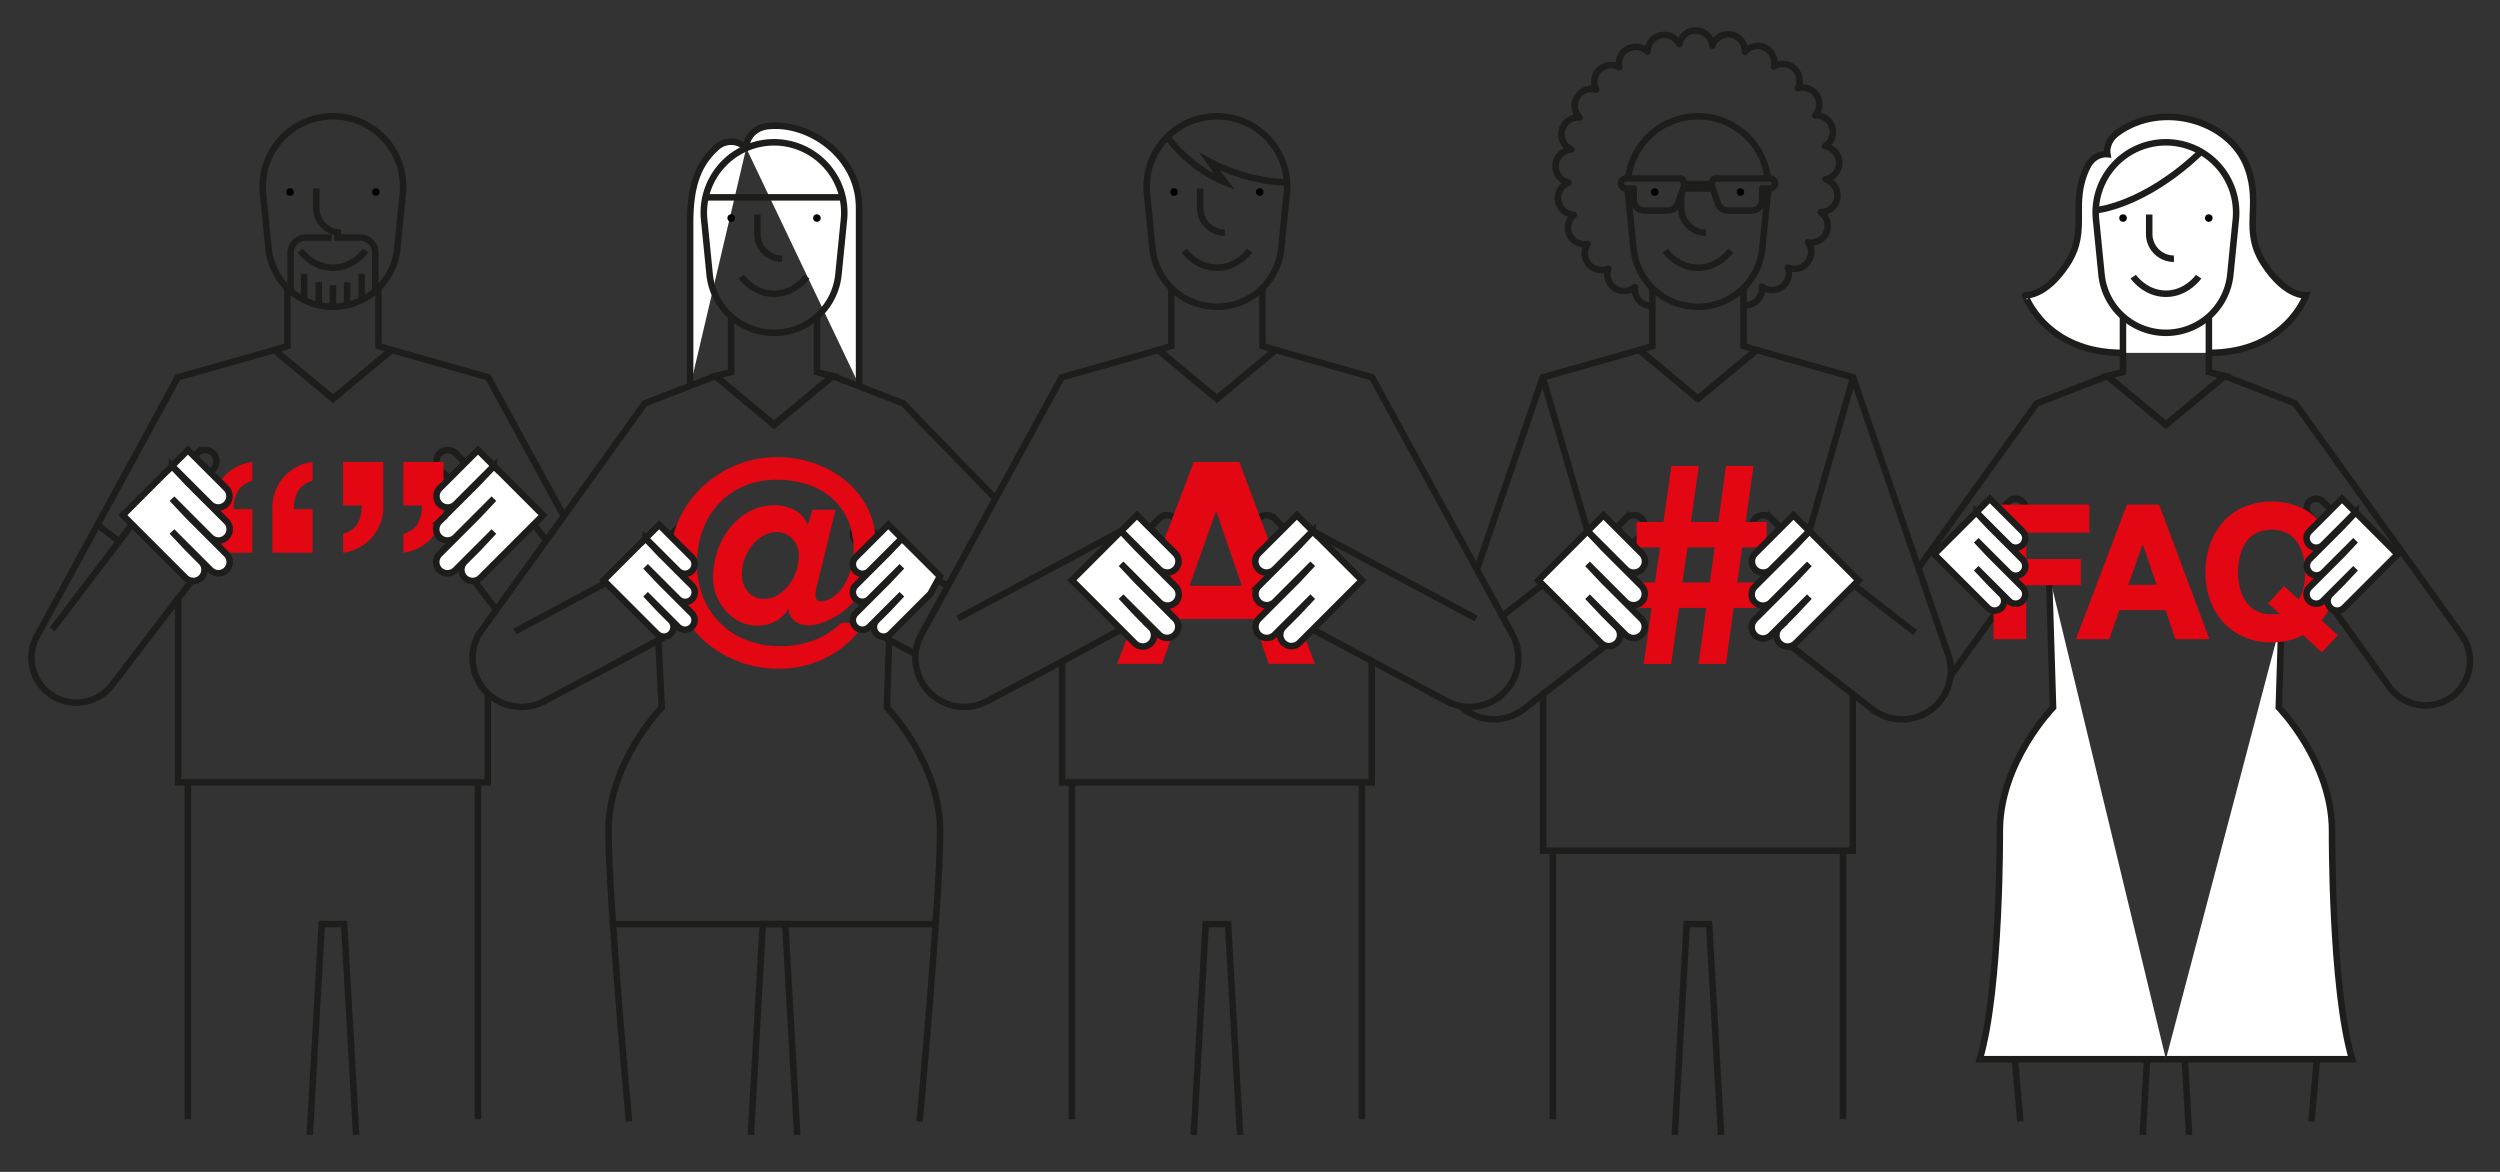 <svg id="Layer_1" data-name="Layer 1" xmlns="http://www.w3.org/2000/svg" viewBox="0 0 1920 900"><rect x="0" y="0" width="1920" height="900" fill="#333333" stroke="none"/><defs><style>.cls-1{fill:#fff;}.cls-1,.cls-2,.cls-4{stroke:#1d1d1b;stroke-width:5px;}.cls-1,.cls-2,.cls-5{stroke-miterlimit:10;}.cls-2,.cls-4{fill:none;}.cls-3,.cls-5{fill:#e30613;}.cls-4{stroke-linejoin:round;}.cls-5{stroke:#e30613;stroke-width:3px;}</style></defs><title>cf-</title><path class="cls-1" d="M1696.34,271c59.56,0,74.72-44.22,74.72-44.22s-15.46,1.76-32.41-24.39-1.63-43.72-12.5-73.7C1712.85,92,1659.88,77.22,1626,102.17c-9.41,6.94-7.6,16.18-7.6,16.18s-10-1-15.24,9.59c-14.21,28.55,1.54,48.25-15.4,74.4s-32.41,24.39-32.41,24.39S1570.54,271,1630.1,271"/><path class="cls-2" d="M1547,401.85l-10.41-10.41,6.25-6.25a7.36,7.36,0,0,1,10.41,0h0a7.36,7.36,0,0,1,0,10.41Z"/><polyline class="cls-2" points="1473.49 435.98 1564.23 309.79 1618.43 288.77 1663.43 326.18"/><line class="cls-2" x1="1535.01" y1="467.53" x2="1498.07" y2="518.9"/><path class="cls-1" d="M530,297.06V171.56c0-28.22,5.69-45.39,20.72-58.69a16.37,16.37,0,0,1,22.38.84h0"/><path class="cls-1" d="M573.1,113.71h0c0-8.69,7.11-15.63,15.73-16.73,32.62-4.17,70.93,23.17,70.93,62.29V295.64"/><path class="cls-2" d="M973.91,417.7l12.2-12.2-7.32-7.32a8.63,8.63,0,0,0-12.2,0h0a8.63,8.63,0,0,0,0,12.2Z"/><line class="cls-2" x1="1008.16" y1="483.42" x2="1053.47" y2="507.68"/><line class="cls-2" x1="1008.16" y1="407.85" x2="1133.58" y2="474.98"/><path class="cls-2" d="M1161.55,487.42,1053.77,289.79l-74.2-21-45,37.42-45-37.42-74.2,21L707.59,487.42a37.5,37.5,0,0,0,15,50.88h0a37.47,37.47,0,0,0,35.68.13c6.22-3.33,57.43-30.41,57.43-30.41v92.91h237.8V507.68l57.43,30.74a37.47,37.47,0,0,0,35.68-.13h0A37.5,37.5,0,0,0,1161.55,487.42Z"/><path class="cls-2" d="M895.23,417.7,883,405.5l7.32-7.32a8.63,8.63,0,0,1,12.2,0h0a8.63,8.63,0,0,1,0,12.2Z"/><path class="cls-2" d="M934.57,235.59h0a49.71,49.71,0,0,1-49.47-44.77l-4.21-42.21a54,54,0,0,1,53.68-59.31h0a54,54,0,0,1,53.68,59.31L984,190.82a49.71,49.71,0,0,1-49.47,44.77Z"/><polyline class="cls-2" points="899.58 221.5 899.58 265.77 889.57 268.77 934.57 306.18 979.57 268.77 969.56 265.77 969.56 221.5"/><line class="cls-2" x1="860.98" y1="483.42" x2="815.67" y2="508.01"/><line class="cls-2" x1="860.98" y1="407.85" x2="735.55" y2="474.98"/><line class="cls-2" x1="823.19" y1="600.92" x2="823.19" y2="859.52"/><line class="cls-2" x1="1045.95" y1="600.92" x2="1045.95" y2="859.52"/><polyline class="cls-2" points="952.37 871.63 943.17 709.69 925.97 709.69 916.77 871.63"/><path class="cls-2" d="M921.73,144.75v14.94a19,19,0,0,0,19,19h0"/><path class="cls-2" d="M959.68,192.45s-9,13.14-25.11,13.14-25.11-13.14-25.11-13.14"/><path class="cls-2" d="M896.38,105.16s16.75,23.77,44.35,34.79c-7-8.81-11.92-15.88-11.92-15.88s28.23,15.88,59.71,15.88"/><path class="cls-3" d="M916.81,354.77h35l58,155.09H974.37l-11.73-34.54h-58l-12.16,34.54H857.95Zm-3.26,95.14h40.19L934.19,393h-.43Z"/><path class="cls-1" d="M1008.16,407.85l-12.2,13h0l-29.37,29.37a8.63,8.63,0,0,0,12.2,12.2L1008.16,433h0L996,446,966.59,475.4a8.63,8.63,0,0,0,12.2,12.2l29.37-29.37h0l-12.2,13-10.4,10.4a8.63,8.63,0,0,0,12.2,12.2l10.4-10.4,37.79-37.79Z"/><path class="cls-1" d="M1008.16,407.85,996,395.65,966.59,425a8.63,8.63,0,0,0,0,12.2h0a8.63,8.63,0,0,0,12.2,0l29.37-29.37Z"/><path class="cls-1" d="M861,407.85l12.2,13h0l29.37,29.37a8.63,8.63,0,1,1-12.2,12.2L861,433h0l12.2,13,29.37,29.37a8.63,8.63,0,0,1-12.2,12.2L861,458.23h0l12.2,13,10.4,10.4a8.63,8.63,0,1,1-12.2,12.2L861,483.42l-37.79-37.79Z"/><path class="cls-1" d="M861,407.85l12.2-12.2L902.55,425a8.63,8.63,0,0,1,0,12.2h0a8.63,8.63,0,0,1-12.2,0L861,407.85Z"/><path class="cls-2" d="M345.05,367.69l12.2-12.2-7.32-7.32a8.63,8.63,0,0,0-12.2,0h0a8.63,8.63,0,0,0,0,12.2Z"/><path class="cls-3" d="M193.76,424.5H162.92V391.26A36,36,0,0,1,165,377.8a35,35,0,0,1,6.41-11.08,35.54,35.54,0,0,1,22.37-11.95v14.34q-8.26,2.83-11.3,8.36a27.86,27.86,0,0,0-3,13.58h14.34Zm46.27,0H209.18V391.26a36,36,0,0,1,2.06-13.47,35,35,0,0,1,6.41-11.08A35.54,35.54,0,0,1,240,354.77v14.34q-8.26,2.83-11.29,8.36a27.86,27.86,0,0,0-3,13.58H240Zm23.46-69.73h30.84V388a36,36,0,0,1-2.06,13.47,35.21,35.21,0,0,1-28.78,23V410.16q8.25-2.82,11.3-8.36a27.89,27.89,0,0,0,3-13.58H263.49Zm46.27,0H340.6V388a36,36,0,0,1-2.06,13.47,35.21,35.21,0,0,1-28.78,23V410.16Q318,407.34,321,401.8a27.88,27.88,0,0,0,3-13.58H309.75Z"/><polyline class="cls-2" points="136.81 457.36 136.81 600.92 255.71 600.92 374.61 600.92 374.61 532.99"/><path class="cls-2" d="M156.36,367.69l-12.2-12.2,7.32-7.32a8.63,8.63,0,0,1,12.2,0h0a8.63,8.63,0,0,1,0,12.2Z"/><path class="cls-2" d="M255.71,235.59h0a49.71,49.71,0,0,1-49.47-44.77L202,148.61a54,54,0,0,1,53.68-59.31h0a54,54,0,0,1,53.68,59.31l-4.21,42.21a49.71,49.71,0,0,1-49.47,44.77Z"/><polyline class="cls-2" points="220.71 221.5 220.71 265.77 210.71 268.77 255.71 306.18 300.7 268.77 290.7 265.77 290.7 221.5"/><line class="cls-2" x1="367.09" y1="600.92" x2="367.09" y2="859.52"/><line class="cls-2" x1="144.33" y1="600.92" x2="144.33" y2="859.52"/><polyline class="cls-2" points="273.51 871.63 264.31 709.69 247.11 709.69 237.91 871.63"/><path class="cls-2" d="M242.87,144.75v14.94a19,19,0,0,0,19,19h0"/><path class="cls-2" d="M280.82,192.45s-9,13.14-25.11,13.14-25.11-13.14-25.11-13.14"/><path class="cls-1" d="M379.3,357.84l-12.2,13h0l-29.37,29.37a8.63,8.63,0,1,0,12.2,12.2L379.3,383h0l-12.2,13L337.73,425.4a8.63,8.63,0,1,0,12.2,12.2l29.37-29.37h0l-12.2,13-10.4,10.4a8.63,8.63,0,0,0,12.2,12.2l10.4-10.4,37.79-37.79Z"/><path class="cls-1" d="M379.3,357.84l-12.2-12.2L337.73,375a8.63,8.63,0,0,0,0,12.2h0a8.63,8.63,0,0,0,12.2,0l29.37-29.37Z"/><path class="cls-1" d="M132.12,357.84l12.2,13h0l29.37,29.37a8.63,8.63,0,1,1-12.2,12.2L132.12,383h0l12.2,13,29.37,29.37a8.63,8.63,0,1,1-12.2,12.2l-29.37-29.37h0l12.2,13,10.4,10.4a8.63,8.63,0,0,1-12.2,12.2l-10.4-10.4L94.33,395.63Z"/><path class="cls-1" d="M132.12,357.84l12.2-12.2L173.69,375a8.63,8.63,0,0,1,0,12.2h0a8.63,8.63,0,0,1-12.2,0l-29.37-29.37Z"/><path class="cls-2" d="M663.38,421.85l10.41-10.41-6.25-6.25a7.36,7.36,0,0,0-10.41,0h0a7.36,7.36,0,0,0,0,10.41Z"/><path class="cls-2" d="M764.52,383l-70.85-73.23-54.2-21-45,37.42-45-37.42-54.2,21L367.49,487.42a37.5,37.5,0,0,0,15,50.88h0a37.47,37.47,0,0,0,35.68.13c6.22-3.33,57.43-30.41,57.43-30.41"/><path class="cls-2" d="M525,421.85l-10.41-10.41,6.25-6.25a7.36,7.36,0,0,1,10.41,0h0a7.36,7.36,0,0,1,0,10.41Z"/><path class="cls-2" d="M594.47,255.59h0A49.71,49.71,0,0,1,545,210.82l-4.21-42.21a54,54,0,0,1,53.68-59.31h0a54,54,0,0,1,53.68,59.31l-4.21,42.21a49.71,49.71,0,0,1-49.47,44.77Z"/><polyline class="cls-2" points="561.48 243.06 561.48 285.77 549.48 288.77 594.47 326.18 639.47 288.77 627.47 285.77 627.47 243.06"/><line class="cls-2" x1="509.64" y1="489.53" x2="475.57" y2="508.01"/><line class="cls-2" x1="520.88" y1="417.85" x2="395.46" y2="484.99"/><line class="cls-2" x1="720.16" y1="445.73" x2="728.13" y2="450"/><polyline class="cls-2" points="612.27 871.63 603.07 709.69 585.87 709.69 576.67 871.63"/><path class="cls-2" d="M581.63,164.75v14.94a19,19,0,0,0,19,19h0"/><path class="cls-2" d="M619.58,212.46s-9,13.14-25.11,13.14-25.11-13.14-25.11-13.14"/><path class="cls-2" d="M505.64,491.82l2.58,51.49s-40.89,41.95-40.89,94.81,15.76,223.19,15.76,223.19"/><path class="cls-2" d="M706.24,861.31S722,691,722,638.12s-40.89-94.81-40.89-94.81l1.74-51.87"/><path class="cls-3" d="M628,447.52q-.65,2.17-1.19,4.67a22,22,0,0,0-.54,4.67,6.73,6.73,0,0,0,.87,3.58,3.06,3.06,0,0,0,2.82,1.41,17.29,17.29,0,0,0,9.23-2.93,28,28,0,0,0,8.25-8.25A47.94,47.94,0,0,0,653.31,438,59,59,0,0,0,651,399a48.81,48.81,0,0,0-12.49-16.73,53.36,53.36,0,0,0-18.68-10.32,74.87,74.87,0,0,0-23.13-3.47,63.38,63.38,0,0,0-25.41,4.89A57.33,57.33,0,0,0,552,386.81a59.4,59.4,0,0,0-12.38,20.42,73.47,73.47,0,0,0-4.34,25.52,67.63,67.63,0,0,0,4.78,26,59.46,59.46,0,0,0,13.25,20,58.59,58.59,0,0,0,20.2,12.92,70.74,70.74,0,0,0,25.85,4.56,72.31,72.31,0,0,0,26-4.67A58.11,58.11,0,0,0,646,478.37h18.25a75.56,75.56,0,0,1-28.46,26.07,80.09,80.09,0,0,1-37.8,9.12,85.55,85.55,0,0,1-32.58-6.19,84.16,84.16,0,0,1-26.61-17.05,81.36,81.36,0,0,1-17.92-90,79.6,79.6,0,0,1,17.81-25.74A85.11,85.11,0,0,1,565,357.38a81.59,81.59,0,0,1,31.93-6.3,85.75,85.75,0,0,1,28.46,4.78,78.09,78.09,0,0,1,24.11,13.36,65.38,65.38,0,0,1,16.73,20.85,58.83,58.83,0,0,1,6.3,27.26q0,16.73-6,28.67a65.86,65.86,0,0,1-14.34,19.55,59.62,59.62,0,0,1-16.94,11.19q-8.58,3.58-13.79,3.58-7,0-11.19-3.48a12.35,12.35,0,0,1-4.67-8.91h-.43A24,24,0,0,1,595,477.5a30.65,30.65,0,0,1-26.39.11,34.74,34.74,0,0,1-10.86-8,38.82,38.82,0,0,1-7.39-11.84,37.9,37.9,0,0,1-2.72-14.34,62.85,62.85,0,0,1,3.37-20.2,58.57,58.57,0,0,1,9.56-17.81,48.8,48.8,0,0,1,14.88-12.6A39.91,39.91,0,0,1,595,388a34.47,34.47,0,0,1,14.34,3.37q7.38,3.37,11.08,11.84l3.48-11.73h17.81Zm-53.54,7.06a15.53,15.53,0,0,0,12.27,5.32,19.94,19.94,0,0,0,10.75-3,31.73,31.73,0,0,0,8.47-7.71,35.7,35.7,0,0,0,5.54-10.54,36.26,36.26,0,0,0,2-11.51,18.61,18.61,0,0,0-4.89-13.25,15.63,15.63,0,0,0-11.84-5.21,21.07,21.07,0,0,0-10.86,2.93,29.63,29.63,0,0,0-8.58,7.6,36.42,36.42,0,0,0-5.54,10.32,33.76,33.76,0,0,0-2,11.08Q569.79,449.26,574.47,454.58Z"/><path class="cls-1" d="M692.61,413.44,682.2,424.53h0l-25.06,25.06A7.36,7.36,0,0,0,667.55,460l25.06-25.06h0L682.2,446l-25.06,25.06a7.36,7.36,0,0,0,10.41,10.41l25.06-25.06h0L682.2,467.52l-8.87,8.87a7.36,7.36,0,1,0,10.41,10.41l8.87-8.87,22-22,7.26-13.31Z"/><path class="cls-1" d="M692.61,413.44,682.2,403,657.14,428.1a7.36,7.36,0,0,0,0,10.41h0a7.36,7.36,0,0,0,10.41,0l25.06-25.06Z"/><path class="cls-1" d="M495.81,413.44l10.41,11.09h0l25.06,25.06A7.36,7.36,0,1,1,520.88,460l-25.06-25.06h0L506.22,446l25.06,25.06a7.36,7.36,0,1,1-10.41,10.41l-25.06-25.06h0l10.41,11.09,8.87,8.87a7.36,7.36,0,1,1-10.41,10.41l-8.87-8.87-32.25-32.25Z"/><path class="cls-1" d="M495.81,413.44,506.22,403l25.06,25.06a7.36,7.36,0,0,1,0,10.41h0a7.36,7.36,0,0,1-10.41,0l-25.06-25.06Z"/><line class="cls-1" x1="470.74" y1="709.69" x2="718.59" y2="709.69"/><line class="cls-1" x1="541.79" y1="151.57" x2="647.15" y2="151.57"/><line class="cls-2" x1="467.33" y1="512.37" x2="509.64" y2="489.53"/><line class="cls-2" x1="703.12" y1="502.38" x2="678.25" y2="488.96"/><path class="cls-2" d="M1663.43,255.59h0a49.71,49.71,0,0,0,49.47-44.77l4.21-42.21a54,54,0,0,0-53.68-59.31h0a53.9,53.9,0,0,0-53.68,59.31l4.21,42.21a49.71,49.71,0,0,0,49.47,44.77Z"/><polyline class="cls-2" points="1696.42 243.06 1696.42 285.77 1708.42 288.77 1663.43 326.18 1618.43 288.77 1630.43 285.77 1630.43 243.06"/><line class="cls-2" x1="1645.63" y1="871.63" x2="1648.93" y2="813.46"/><path class="cls-2" d="M1650.59,164.75v14.94a19,19,0,0,0,19,19h0"/><path class="cls-2" d="M1638.32,212.46s9,13.14,25.11,13.14,25.11-13.14,25.11-13.14"/><polyline class="cls-2" points="1269.01 221.53 1269.01 265.8 1259.01 268.8 1304.01 306.21 1349 268.8 1339 265.8 1339 221.53"/><path class="cls-2" d="M1355.35,417.73l12.2-12.2-7.32-7.32a8.63,8.63,0,0,0-12.2,0h0a8.63,8.63,0,0,0,0,12.2Z"/><path class="cls-2" d="M1253.51,417.73l-12.2-12.2,7.32-7.32a8.63,8.63,0,0,1,12.2,0h0a8.63,8.63,0,0,1,0,12.2Z"/><path class="cls-3" d="M1268.42,466.88h-18V447.34H1271l3.91-26.93h-18V400.85h20.64l6.08-43h21.07l-6.08,43h21.07l5.87-43h21.07l-5.87,43h16.07V420.4h-18.9l-3.69,26.93h16.07v19.55h-18.9l-5.86,43h-21.07l5.87-43h-20.85l-6.08,43h-21.07ZM1296,420.4l-3.91,26.93h21.07l3.69-26.93Z"/><line class="cls-2" x1="1236.74" y1="492.93" x2="1185.11" y2="533.06"/><line class="cls-2" x1="1184.75" y1="448.94" x2="1153.88" y2="472.93"/><line class="cls-2" x1="1192.63" y1="653.34" x2="1192.63" y2="859.55"/><line class="cls-2" x1="1415.39" y1="653.34" x2="1415.39" y2="859.55"/><polyline class="cls-2" points="1321.81 871.66 1312.61 709.73 1295.41 709.73 1286.21 871.66"/><path class="cls-2" d="M1291.17,149.42v10.3a19,19,0,0,0,19,19h0"/><path class="cls-1" d="M1389.6,407.88l-12.2,13h0L1348,450.24a8.63,8.63,0,1,0,12.2,12.2l29.37-29.37h0l-12.2,13L1348,475.44a8.63,8.63,0,1,0,12.2,12.2l29.37-29.37h0l-12.2,13-10.4,10.4a8.63,8.63,0,1,0,12.2,12.2l10.4-10.4,37.79-37.79Z"/><path class="cls-1" d="M1389.6,407.88l-12.2-12.2L1348,425.05a8.63,8.63,0,0,0,0,12.2h0a8.63,8.63,0,0,0,12.2,0l29.37-29.37Z"/><path class="cls-1" d="M1219.26,407.88l12.2,13h0l29.37,29.37a8.63,8.63,0,0,1-12.2,12.2l-29.37-29.37h0l12.2,13,29.37,29.37a8.63,8.63,0,0,1-12.2,12.2l-29.37-29.37h0l12.2,13,10.4,10.4a8.63,8.63,0,0,1-12.2,12.2l-10.4-10.4-37.79-37.79Z"/><path class="cls-1" d="M1219.26,407.88l12.2-12.2,29.37,29.37a8.63,8.63,0,0,1,0,12.2h0a8.63,8.63,0,0,1-12.2,0l-29.37-29.37Z"/><line class="cls-2" x1="1375.33" y1="496.08" x2="1422.91" y2="533.06"/><line class="cls-2" x1="1423.74" y1="449.31" x2="1470.71" y2="485.81"/><polyline class="cls-2" points="1134.51 436.6 1184.81 289.82 1259.01 268.8 1304.01 306.21"/><path class="cls-2" d="M1304,306.21l45-37.42,74.2,21,73,213a37.5,37.5,0,0,1-23.32,47.63h0a37.47,37.47,0,0,1-35.2-5.88l-14.77-11.46V653.34h-237.8V533.06l-14.77,11.46a37.47,37.47,0,0,1-35.2,5.88h0a37.37,37.37,0,0,1-13.3-7.93"/><path class="cls-4" d="M1304,141.34h-10.85s.5-4.25-3-4.25h-41.41a3.84,3.84,0,0,0-3.84,3.84h0a3.84,3.84,0,0,0,3.84,3.84h5.91v8.85a8.12,8.12,0,0,0,8.12,8.12h18.32a7.87,7.87,0,0,0,7.42-5.24l4.15-11.72H1304"/><path class="cls-4" d="M1329.12,192.49s-9,13.14-25.11,13.14-25.11-13.14-25.11-13.14"/><path class="cls-4" d="M1304,141.34h10.85s-.5-4.25,3-4.25h41.41a3.84,3.84,0,0,1,3.84,3.84h0a3.84,3.84,0,0,1-3.84,3.84h-5.91v8.85a8.12,8.12,0,0,1-8.12,8.12h-18.32a7.87,7.87,0,0,1-7.42-5.24l-4.15-11.72H1304"/><path class="cls-4" d="M1338.91,234.36a12.84,12.84,0,0,0,14.29-14.22,12.86,12.86,0,0,0,19.87-14.67,12.86,12.86,0,0,0,15.45-19.38c.27.05.55.11.83.14a12.88,12.88,0,0,0,8.93-23.3,12.87,12.87,0,0,0,3.71-25.2,12.87,12.87,0,0,0-.44-25.38,12.85,12.85,0,0,0-7.49-23.77,12.87,12.87,0,0,0-13.37-20.8,12.86,12.86,0,0,0-18.28-16.67,12.87,12.87,0,0,0-22.32-11.32,12.86,12.86,0,0,0-25-4.82,12.86,12.86,0,0,0-25.42-1.09,12.86,12.86,0,0,0-24.33,5.85,12.85,12.85,0,0,0-21.64,12,12.87,12.87,0,0,0-17.82,17.14,12.86,12.86,0,0,0-12.78,21.4,12.87,12.87,0,0,0-6.3,24.59,12.87,12.87,0,0,0-2.22,25.37,12.88,12.88,0,0,0,3.3,24.74c.28,0,.56,0,.84.06a12.86,12.86,0,0,0,10.55,22.43,12.86,12.86,0,0,0,15.94,18.87,12.86,12.86,0,0,0,20.41,14.17c0,.06,0,.12,0,.19A12.89,12.89,0,0,0,1269.11,235"/><line class="cls-4" x1="1423.21" y1="289.82" x2="1389.6" y2="407.88"/><line class="cls-4" x1="1184.81" y1="289.82" x2="1219.26" y2="407.88"/><path class="cls-2" d="M1250.08,144.78q.06,1.92.25,3.87l4.21,42.21A49.71,49.71,0,0,0,1304,235.62h0a49.71,49.71,0,0,0,49.47-44.77l4.21-42.21q.18-1.79.24-3.57"/><path class="cls-2" d="M1250.4,137.09A54,54,0,0,1,1304,89.34h0a54,54,0,0,1,53.6,47.75"/><path class="cls-2" d="M1791.85,467.53l43.17,60a34.18,34.18,0,0,0,46.73,8.47h0a34.18,34.18,0,0,0,8.77-48.39l-127.9-177.87-54.2-21-45,37.42"/><path class="cls-2" d="M1779.87,401.85l10.41-10.41-6.25-6.25a7.36,7.36,0,0,0-10.41,0h0a7.36,7.36,0,0,0,0,10.41Z"/><path class="cls-1" d="M1663.43,813.46h-143c16.12-54.65,15.44-175.34,15.44-175.34,0-52.86,40.89-94.81,40.89-94.81l-3.18-102.25"/><line class="cls-2" x1="1551.66" y1="861.31" x2="1547.43" y2="813.46"/><line class="cls-2" x1="1681.23" y1="871.63" x2="1677.92" y2="813.46"/><path class="cls-1" d="M1663.43,813.46h143C1790.28,758.81,1791,638.12,1791,638.12c0-52.86-40.89-94.81-40.89-94.81l2.08-66.81"/><path class="cls-5" d="M1532.53,389.05h70.56v18.55H1554.6V430.8h42v17.15h-42v41.47h-22.07Zm102,0h22.63l37.53,100.36h-22.91l-7.59-22.35h-37.53l-7.87,22.35h-22.35Zm-2.11,61.57h26l-12.65-36.83h-.28Zm150.67,48.21-14.2-12.93a43.67,43.67,0,0,1-11,4.36,54.13,54.13,0,0,1-13.28,1.55,50.57,50.57,0,0,1-20.8-4.08,45.33,45.33,0,0,1-15.46-11.1,48.7,48.7,0,0,1-9.7-16.59,60.78,60.78,0,0,1-3.37-20.38,62.89,62.89,0,0,1,3.37-20.8,50,50,0,0,1,9.7-16.87,44.5,44.5,0,0,1,15.46-11.24,55.12,55.12,0,0,1,41.61,0A44.52,44.52,0,0,1,1780.87,402a50,50,0,0,1,9.7,16.87,62.89,62.89,0,0,1,3.37,20.8,60,60,0,0,1-3.37,20.38,50.56,50.56,0,0,1-9.7,16.59L1793.38,488Zm-28.82-46.53,11.39,10.4a30.28,30.28,0,0,0,4.5-9.49,48.08,48.08,0,0,0,1.69-13.56,54.93,54.93,0,0,0-1.48-12.79,33.9,33.9,0,0,0-4.71-11,23.92,23.92,0,0,0-8.43-7.73,29.21,29.21,0,0,0-25.3,0,23.88,23.88,0,0,0-8.43,7.73,33.85,33.85,0,0,0-4.71,11,54.93,54.93,0,0,0-1.48,12.79,51.08,51.08,0,0,0,1.48,12.3,33.17,33.17,0,0,0,4.71,10.75,24.09,24.09,0,0,0,8.43,7.66,25.75,25.75,0,0,0,12.65,2.88q2.39,0,5.06-.14a5.69,5.69,0,0,0,3.8-1.27l-9.42-8.57Z"/><line class="cls-2" x1="1775.2" y1="861.31" x2="1779.43" y2="813.46"/><path class="cls-1" d="M1809.09,393.44,1798.68,383l-25.06,25.06a7.36,7.36,0,0,0,0,10.41h0a7.36,7.36,0,0,0,10.41,0l25.06-25.06Z"/><path class="cls-1" d="M1809.09,393.44l-10.41,11.09h0l-25.06,25.06A7.36,7.36,0,0,0,1784,440l25.06-25.06h0L1798.68,426l-25.06,25.06A7.36,7.36,0,0,0,1784,461.5l25.06-25.06h0l-10.41,11.09-8.87,8.87a7.36,7.36,0,0,0,10.41,10.41l8.87-8.87,32.25-32.25Z"/><path class="cls-1" d="M1517.77,393.44,1528.18,383l25.06,25.06a7.36,7.36,0,0,1,0,10.41h0a7.36,7.36,0,0,1-10.41,0l-25.06-25.06Z"/><path class="cls-1" d="M1517.77,393.44l10.41,11.09h0l25.06,25.06A7.36,7.36,0,0,1,1542.83,440l-25.06-25.06h0L1528.18,426l25.06,25.06a7.36,7.36,0,0,1-10.41,10.41l-25.06-25.06h0l10.41,11.09,8.87,8.87a7.36,7.36,0,1,1-10.41,10.41l-8.87-8.87-32.25-32.25Z"/><path class="cls-1" d="M1609.51,161.49s37-3,80.9-45"/><line class="cls-2" x1="410.02" y1="402.71" x2="419.47" y2="415.16"/><line class="cls-2" x1="364.46" y1="446.34" x2="381.18" y2="468.38"/><line class="cls-2" x1="101.4" y1="402.71" x2="40.15" y2="483.42"/><path class="cls-2" d="M147,446.34,86.08,526.06a34.51,34.51,0,0,1-49.32,5.73h0a34.51,34.51,0,0,1-8.42-43.16L136.51,289.79l74.2-21,45,37.42,45-37.42,74.2,21L433,396.33"/><line class="cls-2" x1="74.9" y1="403.03" x2="91.45" y2="415.82"/><path class="cls-2" d="M254.71,182.45H234.84a11.65,11.65,0,0,0-11.65,11.65V224"/><line class="cls-2" x1="233.64" y1="210.25" x2="233.64" y2="230.32"/><line class="cls-2" x1="244.82" y1="216.75" x2="244.82" y2="234.78"/><path class="cls-2" d="M256.71,182.45h19.87a11.65,11.65,0,0,1,11.65,11.65V224"/><line class="cls-2" x1="277.78" y1="210.25" x2="277.78" y2="230.32"/><line class="cls-2" x1="266.6" y1="216.75" x2="266.6" y2="234.78"/><line class="cls-2" x1="255.71" y1="219.02" x2="255.71" y2="234.78"/><circle cx="901.65" cy="147.47" r="2.9"/><circle cx="967.48" cy="147.47" r="2.9"/><circle cx="288.62" cy="147.47" r="2.9"/><circle cx="222.79" cy="147.47" r="2.9"/><circle cx="561.56" cy="167.47" r="2.9"/><circle cx="627.39" cy="167.47" r="2.9"/><circle cx="1696.34" cy="167.47" r="2.9"/><circle cx="1630.51" cy="167.47" r="2.9"/><circle cx="1270.85" cy="147.47" r="2.9"/><circle cx="1336.68" cy="147.47" r="2.9"/></svg>
